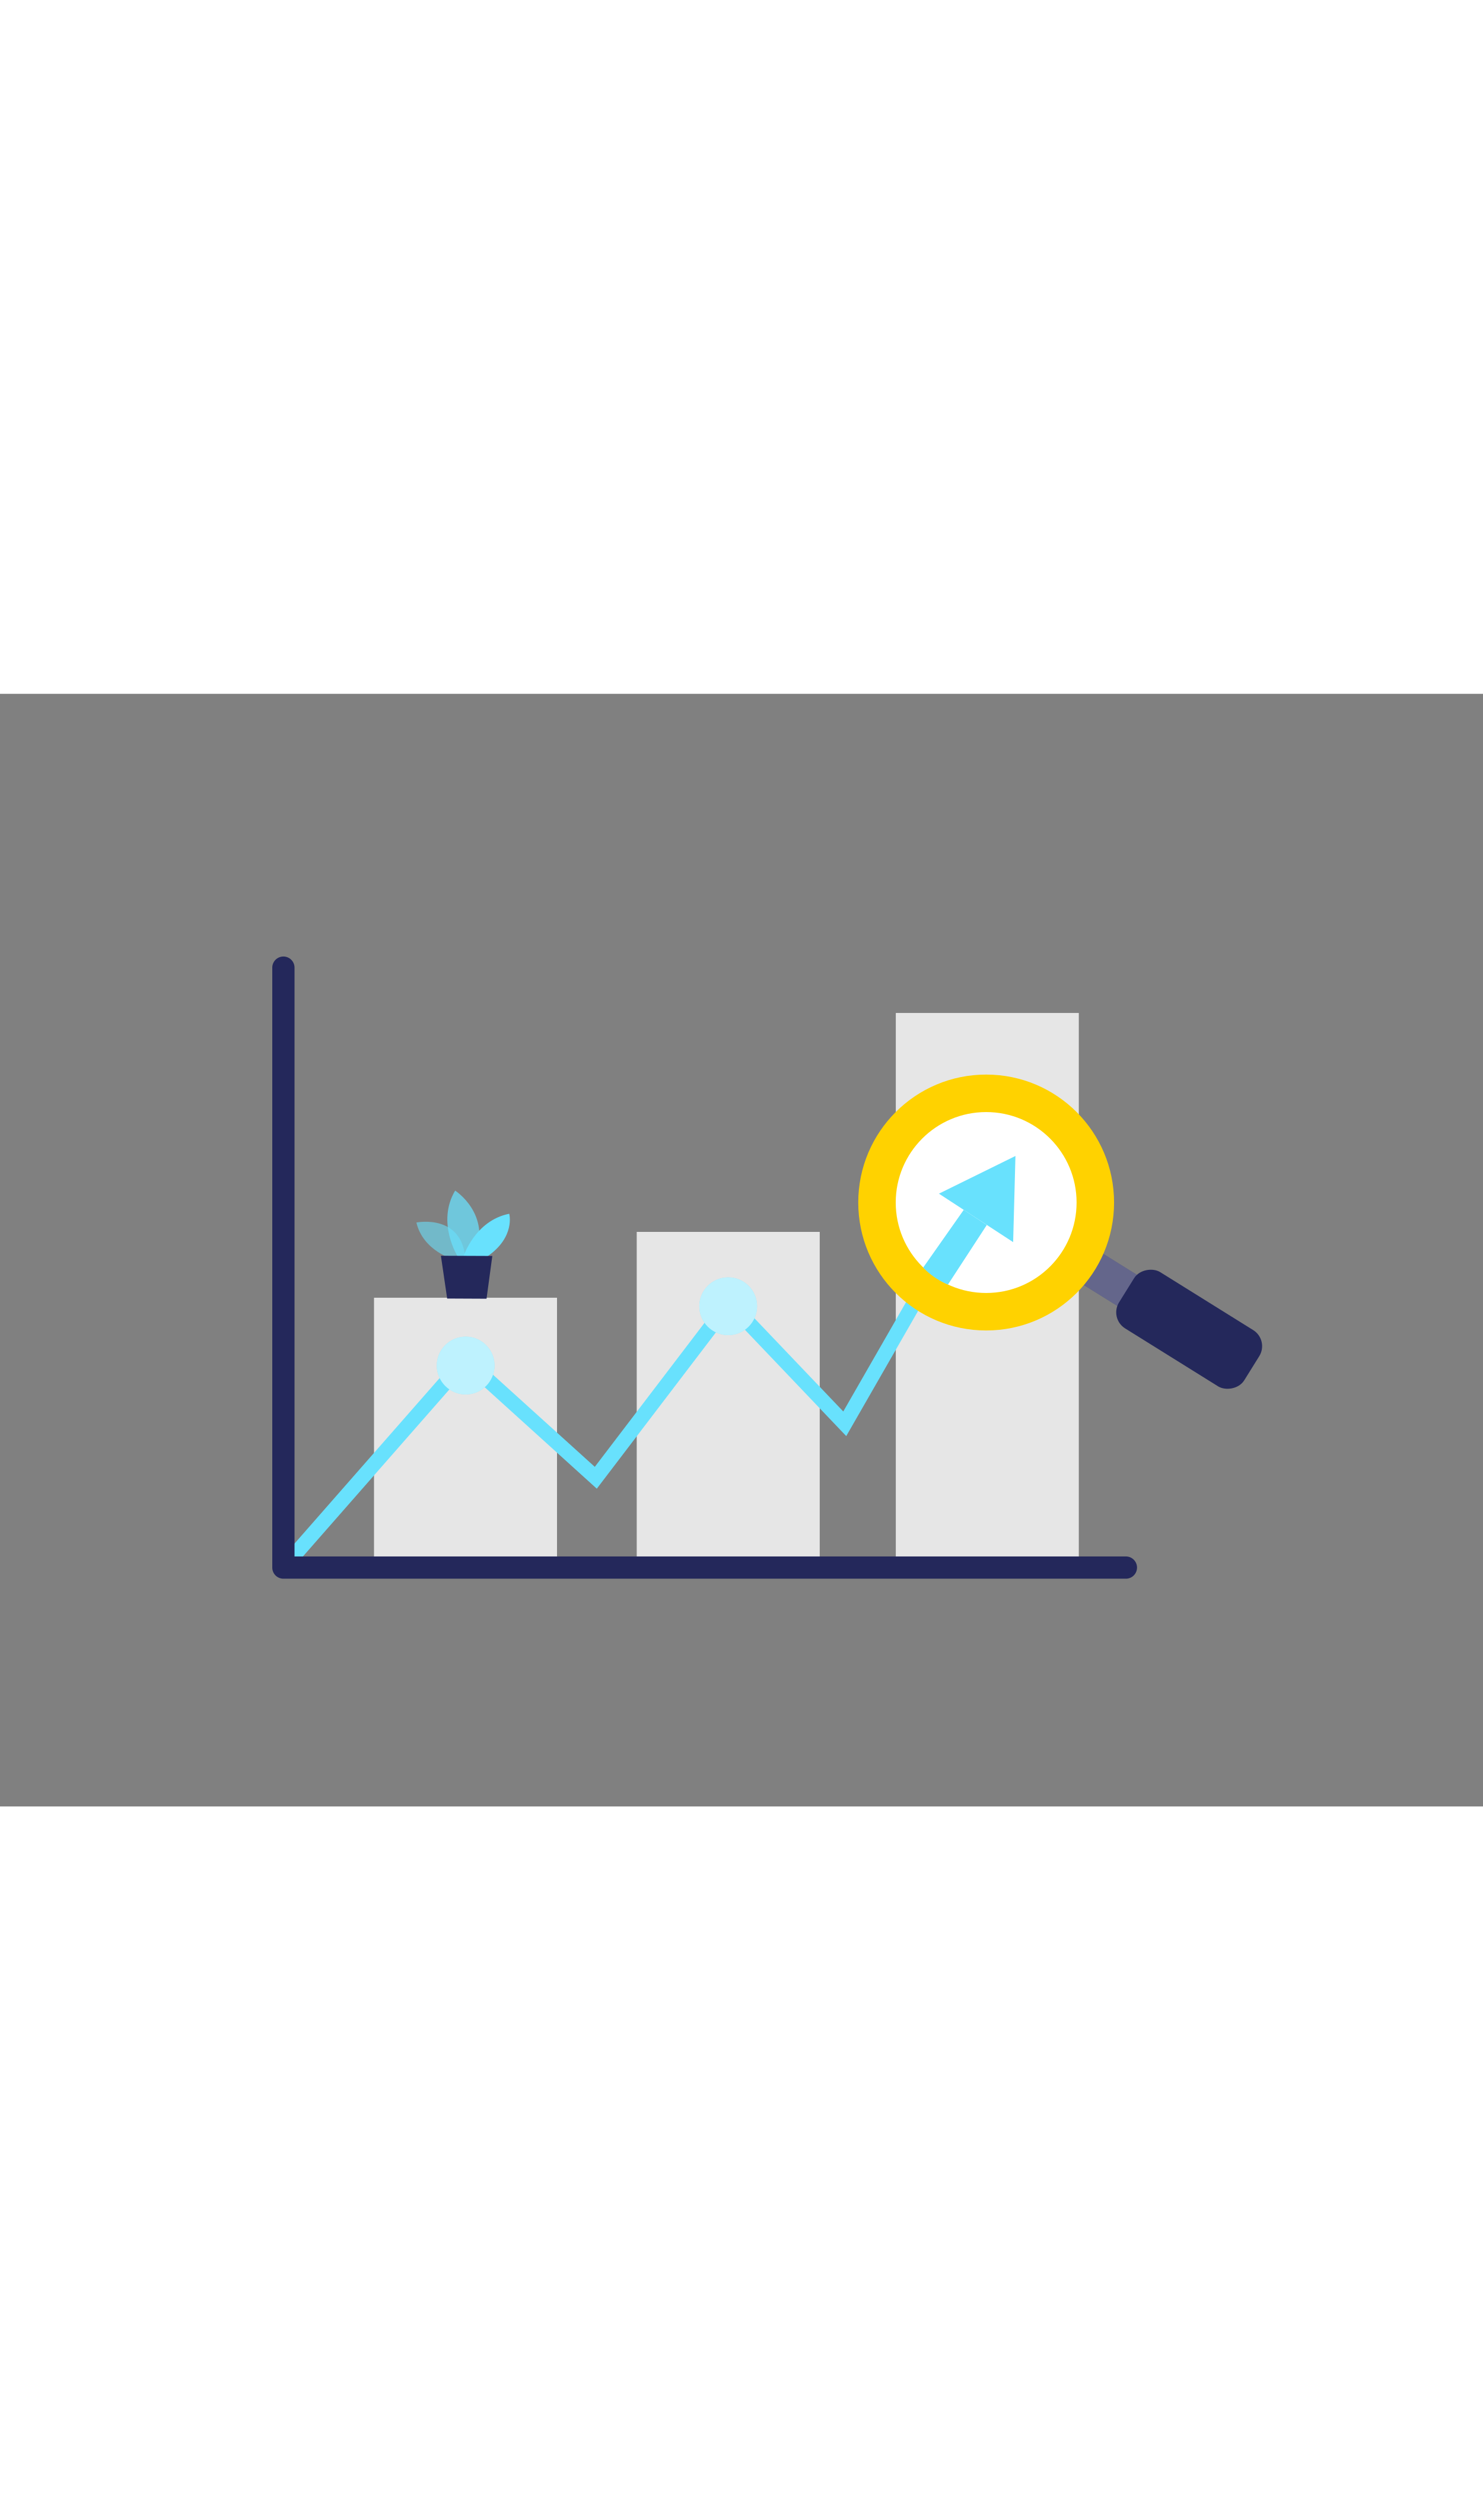 <svg id="Layer_1" data-name="Layer 1" xmlns="http://www.w3.org/2000/svg" viewBox="0 0 400 300" data-imageid="data-analytics-two-color" imageName="Data analytics" class="illustrations_image" style="width: 178px;"><rect x="0" y="0" width="400" height="300" fill="#808080" stroke="none"/><rect x="100.88" y="162.83" width="49.36" height="72.64" fill="#e6e6e6"/><rect x="171.74" y="145.08" width="49.36" height="90.39" fill="#e6e6e6"/><rect x="241.62" y="86.05" width="49.36" height="149.41" fill="#e6e6e6"/><polygon points="80.5 233.97 77.5 231.33 125.39 176.73 160.43 208.43 196.53 161.07 227.45 193.5 244.64 163.57 248.1 165.57 228.25 200.14 196.87 167.22 160.97 214.32 125.72 182.42 80.5 233.97" fill="#68e1fd" class="target-color"/><path d="M303.68,238.59H76.44a3,3,0,0,1-3-3V73.83a3,3,0,1,1,6,0V232.59H303.68a3,3,0,0,1,0,6Z" fill="#24285b"/><rect x="293.81" y="148.14" width="9.93" height="18.88" transform="translate(7.06 327.87) rotate(-58.08)" fill="#24285b"/><rect x="293.81" y="148.14" width="9.93" height="18.88" transform="translate(7.06 327.87) rotate(-58.08)" fill="#fff" opacity="0.29"/><circle cx="265.99" cy="137.16" r="34.5" fill="#ffd200"/><circle cx="265.99" cy="137.16" r="24.39" fill="#fff"/><rect x="311.8" y="151.43" width="17.88" height="39.77" rx="5.11" transform="translate(5.75 352.99) rotate(-58.08)" fill="#24285b"/><polygon points="253.25 134.77 273.27 147.84 273.89 124.61 253.25 134.77" fill="#68e1fd" class="target-color"/><path d="M259.94,139.14,249,154.7a20,20,0,0,0,6.69,4.58l10.47-16.06Z" fill="#68e1fd" class="target-color"/><circle cx="125.6" cy="181.12" r="7.79" fill="#68e1fd" class="target-color"/><circle cx="196.41" cy="165.13" r="7.79" fill="#68e1fd" class="target-color"/><circle cx="125.6" cy="181.12" r="7.79" fill="#fff" opacity="0.57"/><circle cx="196.41" cy="165.13" r="7.79" fill="#fff" opacity="0.57"/><path d="M122.44,152.55s-8.32-2.27-10.13-10c0,0,12.89-2.61,13.26,10.7Z" fill="#68e1fd" opacity="0.58" class="target-color"/><path d="M123.46,151.73s-5.81-9.19-.7-17.78c0,0,9.8,6.22,5.45,17.8Z" fill="#68e1fd" opacity="0.73" class="target-color"/><path d="M125,151.73s3.07-9.7,12.35-11.54c0,0,1.74,6.3-6,11.57Z" fill="#68e1fd" class="target-color"/><polygon points="118.92 151.51 120.61 163.05 131.23 163.1 132.79 151.57 118.92 151.51" fill="#24285b"/></svg>